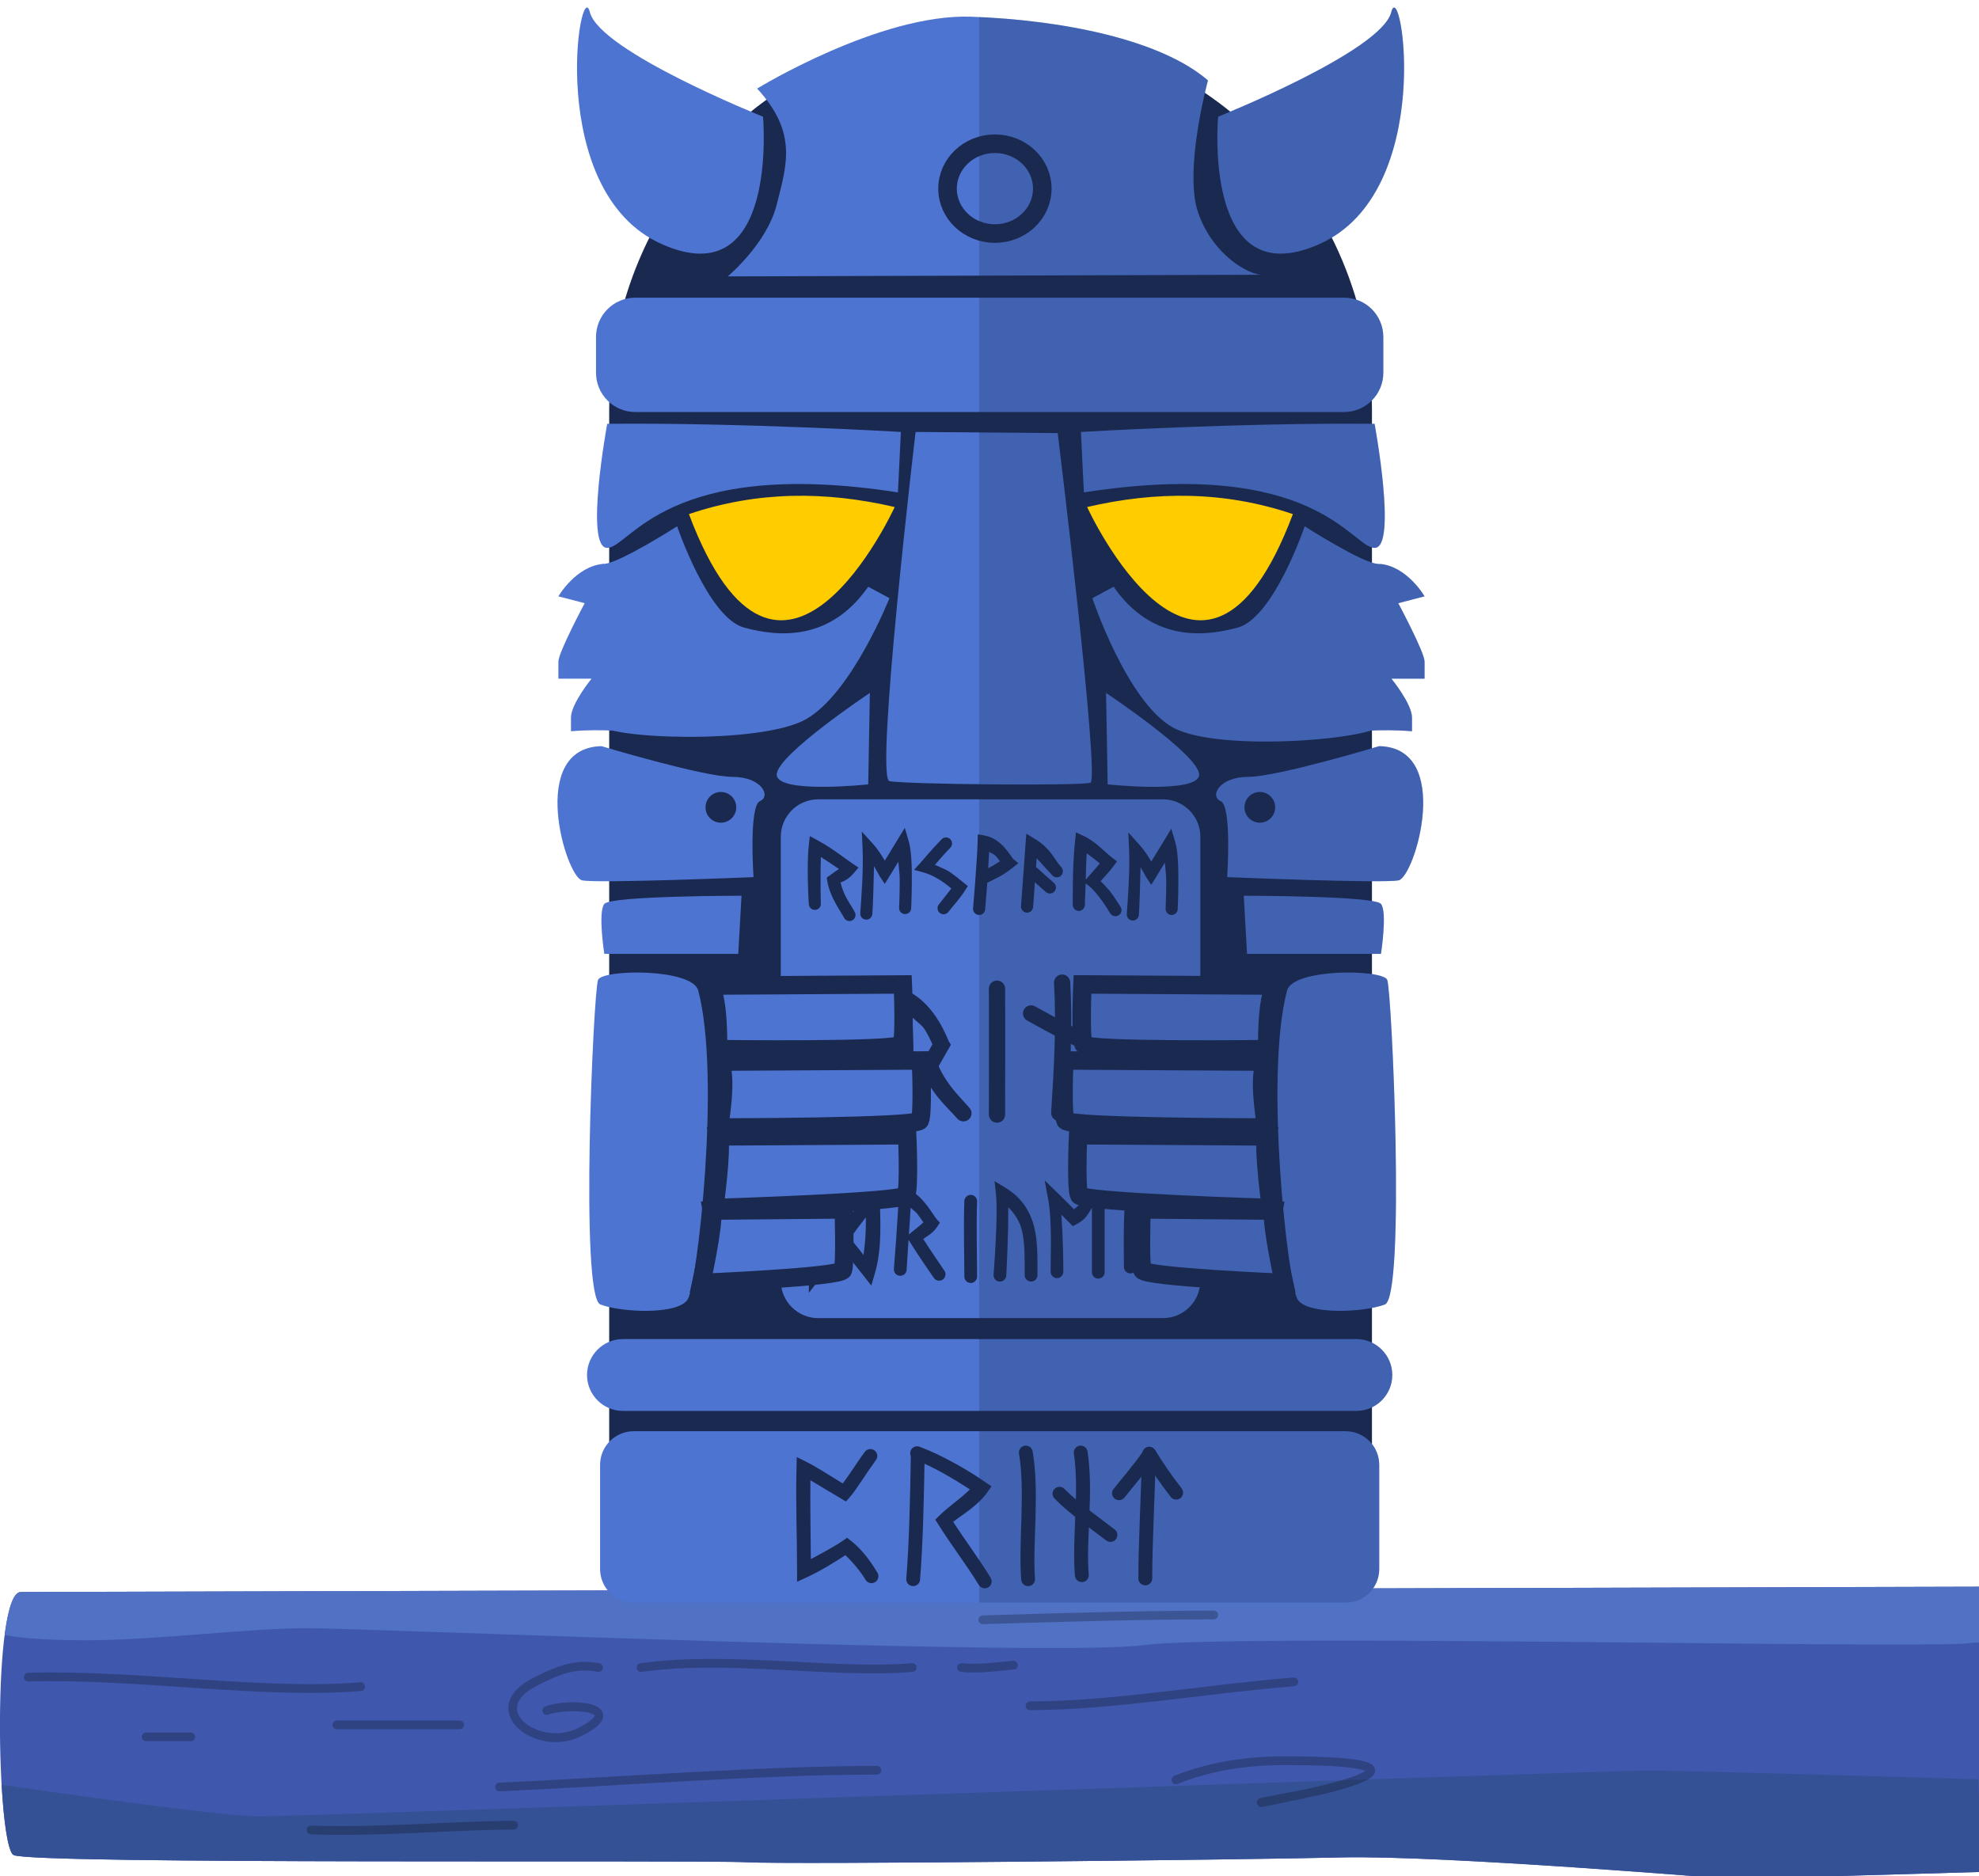 <?xml version="1.0" encoding="UTF-8" standalone="no"?>
<!-- Created with Inkscape (http://www.inkscape.org/) -->

<svg
   xmlns:dc="http://purl.org/dc/elements/1.1/"
   xmlns:cc="http://creativecommons.org/ns#"
   xmlns:rdf="http://www.w3.org/1999/02/22-rdf-syntax-ns#"
   xmlns:svg="http://www.w3.org/2000/svg"
   xmlns="http://www.w3.org/2000/svg"
   xmlns:sodipodi="http://sodipodi.sourceforge.net/DTD/sodipodi-0.dtd"
   xmlns:inkscape="http://www.inkscape.org/namespaces/inkscape"
   width="96.838mm"
   height="91.81mm"
   viewBox="0 0 96.838 91.81"
   version="1.1"
   id="svg1715"
   inkscape:version="0.92.5 (2060ec1f9f, 2020-04-08)"
   sodipodi:docname="layer1_mobile_statue3_reswarePrintDriver_active.svg">
  <defs
     id="defs1709">
    <clipPath
       id="clip0_941_21346">
      <rect
         style="fill:#ffffff"
         y="0"
         x="0"
         width="366"
         height="54"
         transform="translate(-3,295)"
         id="rect576" />
    </clipPath>
    <clipPath
       id="clip1_941_21346">
      <rect
         style="fill:#ffffff"
         y="0"
         x="0"
         width="161"
         height="294.569"
         transform="translate(99.5,373)"
         id="rect579" />
    </clipPath>
    <clipPath
       id="clip1_941_21346-8">
      <rect
         style="fill:#ffffff"
         y="0"
         x="0"
         width="161"
         height="294.569"
         transform="translate(99.5,373)"
         id="rect579-5" />
    </clipPath>
    <clipPath
       id="clip3_941_21346">
      <rect
         style="fill:#ffffff"
         y="0"
         x="0"
         width="161"
         height="294.569"
         transform="translate(99.5,745.569)"
         id="rect585" />
    </clipPath>
  </defs>
  <sodipodi:namedview
     id="base"
     pagecolor="#ffffff"
     bordercolor="#666666"
     borderopacity="1.0"
     inkscape:pageopacity="0.0"
     inkscape:pageshadow="2"
     inkscape:zoom="1.4"
     inkscape:cx="97.950723"
     inkscape:cy="190.61142"
     inkscape:document-units="mm"
     inkscape:current-layer="g420"
     showgrid="false"
     fit-margin-top="0"
     fit-margin-left="0"
     fit-margin-right="0"
     fit-margin-bottom="0"
     inkscape:snap-global="false"
     inkscape:window-width="1920"
     inkscape:window-height="1055"
     inkscape:window-x="0"
     inkscape:window-y="23"
     inkscape:window-maximized="1" />
  <g
     inkscape:label="Layer 1"
     inkscape:groupmode="layer"
     id="layer1"
     transform="translate(37.835,26.34)">
    <g
       transform="matrix(0.265,0,0,0.265,-37.042,-26.869)"
       clip-path="url(#clip0_941_21346)"
       id="g140">
      <g
         id="g2527">
        <path
           sodipodi:nodetypes="cscccccc"
           id="path110"
           d="m 363.073,295 c 0,0 -356.882,0.978 -362.227,0.978 -5.344,0 -4.458,46.781 -1.343,48.565 3.115,1.784 126.814,0.889 135.261,1.337 8.446,0.447 91.19,-0.441 109.881,-0.889 18.692,-0.448 72.082,4.009 72.082,4.009 L 363,347.664 Z"
           inkscape:connector-curvature="0"
           style="fill:#3f58ad" />
        <path
           id="path112"
           d="m 301.15,328.947 c -8.459,0 -248.257,8.466 -256.261,8.466 -7.202,0 -40.652,-4.833 -47.579,-5.844 0.403,6.983 1.175,12.391 2.192,12.974 3.115,1.784 126.814,0.889 135.26,1.337 8.447,0.448 91.19,-0.441 109.882,-0.889 18.692,-0.448 72.081,4.009 72.081,4.009 L 363,347.663 362.293,330.566 c -8.956,-0.272 -53.467,-1.619 -61.143,-1.619 z"
           inkscape:connector-curvature="0"
           style="fill:#355195" />
        <path
           sodipodi:nodetypes="cscsssccc"
           id="path114"
           d="m 363.074,295 c 0,0 -356.885,0.978 -362.229,0.978 -1.392,0 -2.353,3.209 -2.97,7.935 2.026,0.396 6.42,0.979 14.976,0.979 12.904,0 29.797,-2.233 40.928,-2.233 11.132,0 137.489,5.346 154.395,3.121 16.906,-2.225 149.924,0.889 153.04,-0.448 0.011,-0.004 2.022,-0.013 2.034,-0.018 z"
           inkscape:connector-curvature="0"
           style="fill:#5071c4" />
        <g
           id="g138"
           style="opacity:0.6">
          <path
             id="path116"
             d="m 2.195,310.889 c -0.104,0.003 -0.207,0.026 -0.302,0.07 -0.095,0.043 -0.181,0.105 -0.253,0.182 -0.072,0.076 -0.128,0.167 -0.165,0.266 -0.037,0.098 -0.055,0.204 -0.052,0.309 0.003,0.106 0.026,0.21 0.069,0.306 0.043,0.097 0.104,0.184 0.179,0.257 0.076,0.072 0.165,0.129 0.263,0.167 0.097,0.037 0.201,0.055 0.306,0.052 19.689,-0.579 43.483,3.275 61.409,1.761 0.107,-0.004 0.211,-0.031 0.308,-0.078 0.096,-0.047 0.182,-0.113 0.253,-0.194 0.071,-0.081 0.124,-0.176 0.158,-0.279 0.034,-0.103 0.046,-0.211 0.037,-0.319 -0.009,-0.108 -0.039,-0.213 -0.089,-0.309 -0.05,-0.096 -0.118,-0.18 -0.201,-0.249 -0.083,-0.068 -0.179,-0.119 -0.281,-0.149 -0.103,-0.03 -0.21,-0.038 -0.316,-0.025 -17.585,1.485 -41.394,-2.355 -61.323,-1.768 z"
             inkscape:connector-curvature="0"
             style="opacity:0.414;fill:#000000" />
          <path
             id="path118"
             d="m 59.232,319.712 c -0.108,-0.006 -0.215,0.01 -0.316,0.048 -0.101,0.038 -0.194,0.096 -0.272,0.171 -0.078,0.076 -0.14,0.166 -0.183,0.267 -0.043,0.1 -0.064,0.208 -0.064,0.317 0,0.109 0.022,0.217 0.064,0.318 0.043,0.1 0.105,0.191 0.183,0.266 0.078,0.075 0.171,0.133 0.272,0.171 0.101,0.038 0.209,0.054 0.316,0.049 h 22.631 c 0.108,0.005 0.215,-0.011 0.316,-0.049 0.101,-0.038 0.194,-0.096 0.272,-0.171 0.078,-0.075 0.14,-0.166 0.183,-0.266 0.043,-0.101 0.065,-0.209 0.065,-0.318 0,-0.109 -0.022,-0.217 -0.065,-0.317 -0.043,-0.101 -0.105,-0.191 -0.183,-0.267 -0.078,-0.075 -0.171,-0.133 -0.272,-0.171 -0.101,-0.038 -0.209,-0.054 -0.316,-0.048 z"
             inkscape:connector-curvature="0"
             style="opacity:0.414;fill:#000000" />
          <path
             id="path120"
             d="m 104.322,308.89 c -3.202,0.169 -5.968,1.485 -8.889,2.965 -2.644,1.34 -4.096,2.96 -4.466,4.702 -0.37,1.742 0.425,3.414 1.749,4.628 2.647,2.428 7.512,3.493 11.697,1.372 1.183,-0.599 2.059,-1.144 2.697,-1.667 0.637,-0.523 1.068,-1.021 1.233,-1.648 0.165,-0.627 -0.108,-1.327 -0.536,-1.716 -0.428,-0.389 -0.958,-0.606 -1.563,-0.776 -2.421,-0.678 -6.202,-0.504 -8.551,0.362 -0.098,0.036 -0.188,0.091 -0.265,0.163 -0.077,0.071 -0.139,0.157 -0.183,0.253 -0.044,0.096 -0.069,0.199 -0.074,0.305 -0.005,0.106 0.011,0.211 0.047,0.31 0.036,0.1 0.09,0.191 0.161,0.269 0.07,0.078 0.155,0.141 0.25,0.186 0.095,0.044 0.197,0.07 0.301,0.074 0.104,0.005 0.208,-0.011 0.306,-0.047 1.837,-0.677 5.703,-0.849 7.583,-0.323 0.47,0.132 0.807,0.31 0.929,0.422 0.123,0.111 0.084,0.017 0.062,0.101 -0.023,0.084 -0.2,0.405 -0.7,0.815 -0.5,0.41 -1.29,0.912 -2.408,1.478 -3.534,1.791 -7.844,0.779 -9.921,-1.126 -1.038,-0.952 -1.491,-2.012 -1.261,-3.097 0.23,-1.084 1.229,-2.387 3.623,-3.601 3.869,-1.96 6.988,-3.419 11.243,-2.576 0.102,0.02 0.207,0.02 0.31,-0.001 0.102,-0.021 0.199,-0.062 0.285,-0.121 0.087,-0.059 0.161,-0.135 0.219,-0.223 0.057,-0.088 0.097,-0.187 0.117,-0.291 0.02,-0.103 0.02,-0.21 -0.001,-0.313 -0.021,-0.104 -0.061,-0.202 -0.119,-0.29 -0.059,-0.088 -0.133,-0.163 -0.22,-0.221 -0.087,-0.059 -0.185,-0.099 -0.287,-0.12 -1.186,-0.235 -2.301,-0.305 -3.369,-0.248 z"
             inkscape:connector-curvature="0"
             style="opacity:0.414;fill:#000000" />
          <path
             id="path122"
             d="m 23.979,321.915 c -0.21,0 -0.412,0.085 -0.561,0.235 -0.149,0.151 -0.233,0.356 -0.233,0.57 0,0.213 0.084,0.418 0.233,0.569 0.149,0.15 0.351,0.235 0.561,0.235 2.437,0.003 7.235,0 8.269,0 0.211,0 0.412,-0.085 0.561,-0.235 0.149,-0.151 0.233,-0.356 0.233,-0.569 0,-0.214 -0.084,-0.419 -0.233,-0.57 -0.149,-0.15 -0.351,-0.235 -0.561,-0.235 -1.037,0 -5.835,0.002 -8.269,0 z"
             inkscape:connector-curvature="0"
             style="opacity:0.414;fill:#000000" />
          <path
             id="path124"
             d="m 91.871,338.237 c -10.701,0 -25.212,1.336 -37.399,0.882 -0.104,-0.004 -0.208,0.013 -0.306,0.05 -0.098,0.037 -0.188,0.093 -0.264,0.165 -0.076,0.072 -0.138,0.159 -0.181,0.255 -0.043,0.096 -0.068,0.2 -0.071,0.306 -0.004,0.106 0.013,0.211 0.05,0.31 0.036,0.099 0.092,0.19 0.163,0.268 0.071,0.077 0.157,0.139 0.252,0.183 0.095,0.044 0.198,0.069 0.302,0.072 12.347,0.46 26.887,-0.882 37.456,-0.882 0.211,0 0.412,-0.084 0.561,-0.235 0.149,-0.151 0.233,-0.356 0.233,-0.569 0,-0.214 -0.084,-0.418 -0.233,-0.569 -0.149,-0.151 -0.351,-0.236 -0.561,-0.236 z"
             inkscape:connector-curvature="0"
             style="opacity:0.414;fill:#000000" />
          <path
             id="path126"
             d="m 158.894,328.092 c -21.465,0 -46.9,2.058 -69.669,3.088 -0.106,0.002 -0.211,0.025 -0.308,0.069 -0.097,0.043 -0.184,0.106 -0.257,0.184 -0.073,0.079 -0.129,0.171 -0.166,0.272 -0.037,0.1 -0.053,0.208 -0.049,0.315 0.005,0.108 0.031,0.213 0.076,0.31 0.046,0.097 0.11,0.184 0.189,0.256 0.079,0.071 0.172,0.126 0.272,0.16 0.1,0.035 0.207,0.049 0.312,0.041 22.81,-1.032 48.234,-3.087 69.599,-3.087 0.107,0.005 0.215,-0.011 0.316,-0.049 0.101,-0.038 0.194,-0.096 0.272,-0.171 0.078,-0.076 0.14,-0.166 0.183,-0.266 0.042,-0.101 0.064,-0.209 0.064,-0.318 0,-0.109 -0.022,-0.217 -0.064,-0.318 -0.043,-0.1 -0.105,-0.19 -0.183,-0.266 -0.078,-0.075 -0.171,-0.133 -0.272,-0.171 -0.101,-0.038 -0.209,-0.054 -0.316,-0.049 z"
             inkscape:connector-curvature="0"
             style="opacity:0.414;fill:#000000" />
          <path
             id="path128"
             d="m 127.99,308.33 c -4.349,0.015 -8.635,0.227 -12.726,0.802 -0.106,0.011 -0.209,0.044 -0.301,0.097 -0.093,0.052 -0.175,0.123 -0.24,0.208 -0.066,0.085 -0.114,0.182 -0.141,0.286 -0.028,0.104 -0.034,0.213 -0.02,0.319 0.015,0.107 0.05,0.21 0.105,0.302 0.054,0.093 0.127,0.173 0.212,0.237 0.086,0.064 0.184,0.109 0.287,0.134 0.104,0.025 0.211,0.028 0.316,0.01 15.974,-2.246 35.368,1.241 50.007,0.005 0.107,-0.005 0.211,-0.032 0.308,-0.078 0.096,-0.047 0.182,-0.113 0.253,-0.194 0.07,-0.082 0.124,-0.177 0.158,-0.28 0.033,-0.102 0.046,-0.211 0.037,-0.319 -0.009,-0.108 -0.039,-0.213 -0.089,-0.309 -0.05,-0.095 -0.118,-0.18 -0.201,-0.248 -0.083,-0.069 -0.179,-0.119 -0.281,-0.149 -0.103,-0.03 -0.211,-0.039 -0.317,-0.026 -10.704,0.904 -24.322,-0.839 -37.367,-0.797 z"
             inkscape:connector-curvature="0"
             style="opacity:0.414;fill:#000000" />
          <path
             id="path130"
             d="m 184.125,308.683 c -0.018,0 -0.036,0.001 -0.054,0.002 -2.411,0.204 -6.526,0.773 -9.421,0.444 -0.106,-0.016 -0.214,-0.011 -0.317,0.016 -0.104,0.027 -0.201,0.075 -0.286,0.141 -0.085,0.066 -0.156,0.148 -0.209,0.243 -0.052,0.094 -0.086,0.198 -0.098,0.306 -0.012,0.108 -0.002,0.217 0.029,0.321 0.03,0.103 0.081,0.2 0.15,0.283 0.068,0.084 0.153,0.152 0.248,0.202 0.095,0.049 0.199,0.079 0.306,0.086 3.249,0.369 7.425,-0.242 9.73,-0.437 0.207,-0.014 0.401,-0.111 0.539,-0.268 0.138,-0.157 0.21,-0.364 0.2,-0.574 -0.01,-0.211 -0.101,-0.409 -0.254,-0.552 -0.153,-0.143 -0.355,-0.22 -0.563,-0.213 z"
             inkscape:connector-curvature="0"
             style="opacity:0.414;fill:#000000" />
          <path
             id="path132"
             d="m 221.129,299.42 c -14.103,0 -28.541,0.477 -42.674,0.882 -0.104,0.003 -0.207,0.027 -0.302,0.07 -0.095,0.043 -0.181,0.105 -0.253,0.182 -0.071,0.077 -0.127,0.167 -0.164,0.266 -0.038,0.099 -0.055,0.204 -0.052,0.31 0.003,0.105 0.026,0.209 0.069,0.306 0.043,0.096 0.104,0.183 0.18,0.256 0.075,0.072 0.165,0.129 0.262,0.167 0.098,0.037 0.201,0.055 0.306,0.052 14.137,-0.404 28.56,-0.882 42.628,-0.882 0.211,0 0.413,-0.084 0.562,-0.235 0.149,-0.151 0.232,-0.356 0.232,-0.569 0,-0.214 -0.083,-0.418 -0.232,-0.569 -0.149,-0.151 -0.351,-0.236 -0.562,-0.236 z"
             inkscape:connector-curvature="0"
             style="opacity:0.414;fill:#000000" />
          <path
             id="path134"
             d="m 235.921,311.77 c -0.019,0 -0.038,0.001 -0.057,0.003 -16.09,1.28 -33.666,4.409 -48.68,4.409 -0.211,0 -0.413,0.085 -0.562,0.236 -0.149,0.15 -0.232,0.355 -0.232,0.569 0,0.213 0.083,0.418 0.232,0.569 0.149,0.15 0.351,0.235 0.562,0.235 15.23,0 32.827,-3.142 48.805,-4.414 0.206,-0.015 0.398,-0.111 0.535,-0.267 0.138,-0.156 0.21,-0.361 0.201,-0.57 -0.009,-0.209 -0.098,-0.406 -0.248,-0.55 -0.15,-0.144 -0.35,-0.223 -0.556,-0.22 z"
             inkscape:connector-curvature="0"
             style="opacity:0.414;fill:#000000" />
          <path
             id="path136"
             d="m 234.185,326.326 c -7.078,0 -13.969,1.05 -20.309,3.585 -0.1,0.037 -0.192,0.093 -0.27,0.166 -0.078,0.073 -0.141,0.161 -0.185,0.259 -0.044,0.099 -0.068,0.205 -0.071,0.313 -0.003,0.107 0.016,0.215 0.055,0.315 0.039,0.1 0.097,0.192 0.172,0.269 0.074,0.077 0.163,0.138 0.262,0.179 0.098,0.041 0.203,0.062 0.31,0.062 0.106,-10e-4 0.211,-0.023 0.309,-0.066 6.114,-2.445 12.804,-3.472 19.727,-3.472 5.848,0 9.797,0.188 12.245,0.495 1.224,0.153 2.077,0.344 2.558,0.52 0.07,0.026 0.069,0.036 0.123,0.06 -0.022,0.016 -0.019,0.021 -0.044,0.037 -0.341,0.227 -0.927,0.514 -1.665,0.801 -1.475,0.575 -3.557,1.182 -5.763,1.743 -2.621,0.667 -4.416,0.965 -6.649,1.412 -1.807,0.344 -3.979,0.752 -4.662,0.9 -0.264,0.057 -0.453,0.101 -0.588,0.136 -0.068,0.017 -0.114,0.028 -0.189,0.055 -0.037,0.013 -0.057,0 -0.213,0.11 -0.078,0.056 -0.343,0.683 -0.343,0.684 0,10e-4 0.443,0.712 0.558,0.749 0.231,0.073 0.234,0.039 0.275,0.039 0.041,-0.001 0.071,-0.005 0.1,-0.007 0.059,-0.005 0.12,-0.011 0.193,-0.021 0.146,-0.02 0.338,-0.05 0.577,-0.09 0.762,-0.126 3.008,-0.659 4.507,-0.958 1.001,-0.191 1.188,-0.24 2.606,-0.502 0.103,-0.018 0.201,-0.056 0.289,-0.113 1.516,-0.331 2.373,-0.438 3.925,-0.833 2.239,-0.57 4.357,-1.183 5.947,-1.803 0.796,-0.31 1.456,-0.615 1.97,-0.958 0.257,-0.171 0.48,-0.35 0.668,-0.587 0.188,-0.237 0.355,-0.577 0.32,-0.971 -0.034,-0.395 -0.269,-0.72 -0.52,-0.926 -0.251,-0.206 -0.538,-0.344 -0.881,-0.47 -0.687,-0.252 -1.617,-0.444 -2.904,-0.605 -2.574,-0.323 -6.558,-0.507 -12.44,-0.507 z"
             inkscape:connector-curvature="0"
             style="opacity:0.414;fill:#000000" />
        </g>
      </g>
    </g>
    <g
       clip-path="url(#clip3_941_21346)"
       id="g420"
       transform="matrix(0.265,0,0,0.265,-37.041,-223.548)">
      <path
         d="m 179.914,749.232 c -39.013,0 -70.421,31.408 -70.421,70.421 v 48.25 100.987 63.66 c 0,4.02 3.236,7.25 7.255,7.25 H 243.08 c 4.019,0 7.255,-3.23 7.255,-7.25 V 867.903 c 0,-0.01 0,-0.023 0,-0.033 v -48.217 c 0,-39.013 -31.408,-70.421 -70.421,-70.421 z"
         id="path284"
         inkscape:connector-curvature="0"
         style="fill:#1a294f" />
      <path
         d="m 245.182,799.15 h -130.87 c -4.006,0 -7.254,3.248 -7.254,7.254 v 6.607 c 0,4.006 3.248,7.254 7.254,7.254 h 130.87 c 4.006,0 7.254,-3.248 7.254,-7.254 v -6.607 c 0,-4.006 -3.248,-7.254 -7.254,-7.254 z"
         id="path286"
         inkscape:connector-curvature="0"
         style="fill:#4e74d1" />
      <path
         d="m 109.129,822.44 c 0,0 -4.233,22.914 -0.009,22.914 4.223,0 10.851,-16.88 53.69,-10.249 l 0.544,-11.16 c 0,0 -29.117,-1.735 -54.225,-1.505 z"
         id="path288"
         inkscape:connector-curvature="0"
         style="fill:#4e74d1" />
      <path
         d="m 166.068,823.945 c 0,0 -7.537,63.87 -4.825,64.476 2.713,0.606 35.302,0.905 37.105,0.303 1.803,-0.601 -6.035,-64.568 -6.035,-64.568 z"
         id="path290"
         inkscape:connector-curvature="0"
         style="fill:#4e74d1" />
      <path
         d="m 157.32,852.529 3.924,2.112 c 0,0 -6.942,17.515 -15.381,22.336 -8.439,4.821 -38.01,3.6 -38.01,0.887 0,-2.714 -2.103,-29.555 0.61,-29.555 2.713,0 13.573,-6.939 13.573,-6.939 0,0 5.726,16.89 12.362,18.699 6.637,1.809 15.986,2.411 22.922,-7.54 z"
         id="path292"
         inkscape:connector-curvature="0"
         style="fill:#4e74d1" />
      <path
         d="m 250.824,822.44 c 0,0 4.233,22.914 0.01,22.914 -4.224,0 -10.852,-16.88 -53.691,-10.249 l -0.544,-11.16 c 0,0 29.117,-1.735 54.225,-1.505 z"
         id="path294"
         inkscape:connector-curvature="0"
         style="fill:#4e74d1" />
      <path
         d="m 202.633,852.529 -3.923,2.112 c 0,0 6.344,19.008 14.783,23.829 8.439,4.821 38.607,2.107 38.607,-0.606 0,-2.714 2.103,-29.555 -0.61,-29.555 -2.712,0 -13.572,-6.939 -13.572,-6.939 0,0 -5.726,16.89 -12.363,18.699 -6.636,1.809 -15.985,2.411 -22.922,-7.54 z"
         id="path296"
         inkscape:connector-curvature="0"
         style="fill:#4e74d1" />
      <path
         d="m 157.624,872.135 c 0,0 -17.196,11.462 -17.196,15.081 0,3.618 16.895,1.809 16.895,1.809 z"
         id="path298"
         inkscape:connector-curvature="0"
         style="fill:#4e74d1" />
      <path
         d="m 201.235,872.135 c 0,0 17.196,11.462 17.196,15.081 0,3.618 -16.895,1.809 -16.895,1.809 z"
         id="path300"
         inkscape:connector-curvature="0"
         style="fill:#4e74d1" />
      <path
         d="M 247.459,991.457 H 112.034 c -3.664,0 -6.634,2.97 -6.634,6.633 0,3.66 2.97,6.63 6.634,6.63 h 135.425 c 3.664,0 6.634,-2.97 6.634,-6.63 0,-3.663 -2.97,-6.633 -6.634,-6.633 z"
         id="path302"
         inkscape:connector-curvature="0"
         style="fill:#4e74d1" />
      <path
         d="m 221.929,765.729 c 0,0 30.151,-12.049 31.971,-19.296 1.82,-7.247 8.43,33.174 -13.273,42.827 -21.702,9.652 -18.698,-23.531 -18.698,-23.531 z"
         id="path304"
         inkscape:connector-curvature="0"
         style="fill:#4e74d1" />
      <path
         d="m 137.897,765.729 c 0,0 -30.15,-12.049 -31.97,-19.296 -1.821,-7.247 -8.431,33.174 13.272,42.827 21.702,9.652 18.698,-23.531 18.698,-23.531 z"
         id="path306"
         inkscape:connector-curvature="0"
         style="fill:#4e74d1" />
      <path
         d="m 136.808,760.537 c 0,0 22.631,-13.873 39.517,-13.271 16.887,0.601 34.984,4.22 43.732,11.76 0,0 -4.524,16.587 -1.811,24.43 2.713,7.844 9.349,11.462 11.761,11.462 2.413,0 -98.624,0.303 -98.624,0.303 0,0 7.237,-6.034 9.048,-13.271 1.812,-7.237 3.915,-13.266 -3.623,-21.413 z"
         id="path308"
         inkscape:connector-curvature="0"
         style="fill:#4e74d1" />
      <path
         d="M 245.466,1008.47 H 114.027 c -3.434,0 -6.218,2.78 -6.218,6.22 v 19.23 c 0,3.43 2.784,6.22 6.218,6.22 h 131.439 c 3.435,0 6.219,-2.79 6.219,-6.22 v -19.23 c 0,-3.44 -2.784,-6.22 -6.219,-6.22 z"
         id="path310"
         inkscape:connector-curvature="0"
         style="fill:#4e74d1" />
      <path
         d="m 180.716,787.31 c 4.831,0 8.747,-3.714 8.747,-8.295 0,-4.581 -3.916,-8.294 -8.747,-8.294 -4.831,0 -8.747,3.713 -8.747,8.294 0,4.581 3.916,8.295 8.747,8.295 z"
         id="path312"
         inkscape:connector-curvature="0"
         style="fill:#4e74d1;stroke:#1a294f;stroke-width:3.428;stroke-linecap:round" />
      <path
         d="m 211.732,891.785 h -63.638 c -3.82,0 -6.917,3.097 -6.917,6.917 v 81.969 c 0,3.821 3.097,6.918 6.917,6.918 h 63.638 c 3.821,0 6.918,-3.097 6.918,-6.918 v -81.969 c 0,-3.82 -3.097,-6.917 -6.918,-6.917 z"
         id="path314"
         inkscape:connector-curvature="0"
         style="fill:#4e74d1" />
      <path
         d="m 157.574,926.395 c -0.243,0.023 -0.476,0.106 -0.68,0.24 -0.204,0.133 -0.372,0.315 -0.49,0.529 -0.779,1.354 -1.768,2.7 -2.731,4.093 -0.675,-0.212 -1.383,-0.428 -2.03,-0.769 -0.455,-0.24 -0.858,-0.476 -1.161,-0.66 -0.152,-0.092 -0.273,-0.162 -0.376,-0.225 -0.103,-0.063 -0.034,-0.061 -0.367,-0.209 l -1.462,-0.651 -0.551,1.503 c -1.078,2.93 -1.479,6.924 -1.671,10.517 -0.192,3.592 -0.133,6.783 -0.133,7.718 v 1.746 l 1.72,-0.259 c 1.744,-0.262 3.346,-1.211 4.661,-2.063 0.419,-0.272 0.715,-0.491 1.044,-0.727 0.469,0.761 0.836,1.797 1.37,2.188 0.967,0.709 1.643,0.993 1.863,1.245 0.127,0.158 0.284,0.289 0.462,0.385 0.178,0.096 0.374,0.154 0.576,0.172 0.201,0.018 0.405,-0.005 0.597,-0.067 0.193,-0.063 0.37,-0.164 0.523,-0.297 0.152,-0.133 0.276,-0.296 0.364,-0.478 0.088,-0.183 0.138,-0.381 0.147,-0.583 0.009,-0.203 -0.023,-0.405 -0.094,-0.594 -0.071,-0.19 -0.18,-0.363 -0.319,-0.509 -0.873,-0.997 -1.792,-1.28 -2.348,-1.688 -0.556,-0.407 -0.986,-0.814 -1.328,-2.247 l -0.451,-1.904 -1.721,0.935 c -0.002,0.002 -0.178,0.109 -0.2,0.126 -0.022,0.017 -0.039,0.034 -0.059,0.05 -0.038,0.03 -0.079,0.057 -0.133,0.1 -0.11,0.085 -0.264,0.203 -0.451,0.342 -0.375,0.28 -0.888,0.651 -1.471,1.028 -0.572,0.37 -1.1,0.501 -1.712,0.793 -0.003,-1.473 -0.038,-2.842 0.092,-5.254 0.15,-2.799 0.64,-5.496 1.203,-7.777 1.054,0.556 2.367,1.173 3.792,1.387 l 0.944,0.142 0.526,-0.785 c 1.107,-1.66 2.39,-3.33 3.484,-5.229 0.142,-0.238 0.216,-0.511 0.213,-0.788 -0.003,-0.278 -0.083,-0.549 -0.231,-0.784 -0.148,-0.234 -0.358,-0.423 -0.607,-0.545 -0.25,-0.123 -0.528,-0.173 -0.804,-0.147 z"
         id="path316"
         inkscape:connector-curvature="0"
         style="fill:#1a294f" />
      <path
         d="m 162.085,925.952 0.426,2.824 c 0.908,6.09 0.195,17.682 -0.017,20.231 -0.017,0.197 0.006,0.394 0.066,0.582 0.06,0.188 0.156,0.362 0.283,0.512 0.127,0.151 0.283,0.275 0.458,0.365 0.175,0.09 0.366,0.145 0.563,0.162 0.196,0.016 0.394,-0.006 0.582,-0.066 0.187,-0.06 0.361,-0.156 0.512,-0.284 0.15,-0.127 0.274,-0.282 0.364,-0.458 0.091,-0.175 0.146,-0.366 0.162,-0.562 0.186,-2.23 0.365,-10.613 -0.008,-17.216 0.782,0.803 1.782,1.427 2.314,2.297 0.512,0.839 0.911,1.633 1.186,2.239 0.084,0.185 0.137,0.311 0.2,0.459 -0.633,1.115 -1.271,2.227 -1.913,3.35 l -0.359,0.626 0.268,0.668 c 1.762,4.433 4.666,6.887 6.557,9.014 0.127,0.159 0.285,0.291 0.464,0.387 0.18,0.096 0.377,0.155 0.58,0.173 0.203,0.017 0.407,-0.007 0.6,-0.071 0.194,-0.064 0.372,-0.167 0.524,-0.302 0.153,-0.135 0.276,-0.3 0.362,-0.485 0.087,-0.184 0.135,-0.384 0.141,-0.588 0.007,-0.203 -0.028,-0.406 -0.103,-0.596 -0.074,-0.189 -0.186,-0.362 -0.33,-0.507 -1.984,-2.232 -4.149,-4.313 -5.646,-7.634 0.61,-1.065 1.229,-2.131 1.837,-3.208 l 0.426,-0.76 -0.451,-0.744 c 0.178,0.296 0.017,0.013 -0.067,-0.192 -0.085,-0.204 -0.212,-0.494 -0.367,-0.835 -0.309,-0.682 -0.747,-1.587 -1.345,-2.564 -1.195,-1.955 -3.006,-4.244 -5.705,-5.563 z"
         id="path318"
         inkscape:connector-curvature="0"
         style="fill:#1a294f" />
      <path
         d="m 181.071,925.251 c -0.197,0.004 -0.391,0.046 -0.572,0.125 -0.18,0.079 -0.343,0.193 -0.48,0.334 -0.136,0.142 -0.243,0.31 -0.315,0.493 -0.072,0.184 -0.107,0.379 -0.103,0.576 0.043,6.653 0,18.183 0,23.222 0,0.398 0.158,0.779 0.439,1.061 0.281,0.281 0.663,0.439 1.06,0.439 0.398,0 0.779,-0.158 1.06,-0.439 0.282,-0.282 0.44,-0.663 0.44,-1.061 0,-5.022 0.042,-16.559 0,-23.247 0,-0.199 -0.039,-0.397 -0.116,-0.582 -0.077,-0.184 -0.19,-0.351 -0.332,-0.491 -0.143,-0.14 -0.312,-0.25 -0.497,-0.324 -0.186,-0.074 -0.384,-0.11 -0.584,-0.106 z"
         id="path320"
         inkscape:connector-curvature="0"
         style="fill:#1a294f" />
      <path
         d="m 193.167,924.131 c -0.209,-0.005 -0.417,0.033 -0.611,0.112 -0.193,0.08 -0.368,0.199 -0.513,0.35 -0.145,0.151 -0.256,0.331 -0.327,0.527 -0.071,0.197 -0.101,0.407 -0.086,0.615 0.453,7.859 -0.017,15.841 -0.526,23.807 -0.02,0.2 10e-4,0.402 0.061,0.594 0.06,0.192 0.158,0.37 0.288,0.524 0.13,0.153 0.29,0.278 0.47,0.369 0.18,0.09 0.376,0.143 0.577,0.156 0.201,0.013 0.402,-0.015 0.592,-0.081 0.19,-0.067 0.364,-0.171 0.513,-0.306 0.149,-0.136 0.269,-0.3 0.353,-0.482 0.084,-0.183 0.13,-0.381 0.136,-0.582 0.511,-7.975 0.993,-16.073 0.527,-24.166 -0.016,-0.379 -0.175,-0.738 -0.444,-1.004 -0.27,-0.267 -0.631,-0.421 -1.01,-0.433 z"
         id="path322"
         inkscape:connector-curvature="0"
         style="fill:#1a294f" />
      <path
         d="m 187.303,929.828 c -0.325,0.021 -0.634,0.147 -0.881,0.359 -0.247,0.212 -0.419,0.498 -0.489,0.816 -0.069,0.318 -0.034,0.65 0.102,0.946 0.135,0.296 0.363,0.54 0.65,0.694 4.365,2.471 8.789,4.679 10.926,5.747 0.176,0.089 0.367,0.141 0.564,0.156 0.196,0.014 0.394,-0.011 0.581,-0.073 0.187,-0.062 0.359,-0.16 0.508,-0.289 0.149,-0.129 0.271,-0.286 0.36,-0.462 0.088,-0.176 0.141,-0.368 0.155,-0.564 0.014,-0.197 -0.01,-0.394 -0.072,-0.581 -0.063,-0.187 -0.161,-0.36 -0.29,-0.509 -0.128,-0.149 -0.285,-0.271 -0.461,-0.359 -2.137,-1.068 -6.515,-3.251 -10.793,-5.672 -0.259,-0.154 -0.559,-0.227 -0.86,-0.209 z"
         id="path324"
         inkscape:connector-curvature="0"
         style="fill:#1a294f" />
      <path
         d="m 206.757,924.766 c -0.242,0.021 -0.476,0.1 -0.681,0.231 -0.206,0.131 -0.376,0.31 -0.496,0.521 -1.689,2.883 -2.774,6.709 -4.002,9.347 -0.167,0.361 -0.184,0.774 -0.047,1.148 0.137,0.373 0.417,0.677 0.778,0.845 0.361,0.167 0.774,0.184 1.148,0.047 0.373,-0.137 0.677,-0.417 0.845,-0.778 0.385,-0.828 0.716,-1.615 1.069,-2.515 -0.005,5.24 0,10.482 0,15.704 0,0.197 0.038,0.392 0.114,0.574 0.075,0.182 0.186,0.347 0.325,0.487 0.139,0.139 0.304,0.249 0.486,0.325 0.182,0.075 0.377,0.114 0.574,0.114 0.197,0 0.392,-0.039 0.574,-0.114 0.182,-0.076 0.347,-0.186 0.486,-0.325 0.14,-0.14 0.25,-0.305 0.325,-0.487 0.076,-0.182 0.115,-0.377 0.115,-0.574 0,-7.434 -0.086,-14.854 0,-22.253 0,-0.132 -0.017,-0.264 -0.051,-0.392 0.067,-0.233 0.076,-0.478 0.026,-0.715 -0.049,-0.237 -0.155,-0.459 -0.308,-0.646 -0.154,-0.187 -0.35,-0.334 -0.573,-0.429 -0.223,-0.095 -0.465,-0.134 -0.707,-0.115 z"
         id="path326"
         inkscape:connector-curvature="0"
         style="fill:#1a294f" />
      <path
         d="m 206.858,924.766 c -0.273,0 -0.541,0.075 -0.775,0.216 -0.234,0.141 -0.425,0.343 -0.552,0.585 -0.127,0.241 -0.186,0.513 -0.17,0.786 0.016,0.272 0.106,0.535 0.26,0.761 1.926,2.88 3.696,6.056 5.589,9.163 0.098,0.177 0.23,0.332 0.39,0.457 0.159,0.124 0.343,0.215 0.538,0.267 0.196,0.052 0.4,0.063 0.6,0.034 0.2,-0.029 0.393,-0.099 0.565,-0.204 0.173,-0.106 0.322,-0.245 0.44,-0.41 0.117,-0.165 0.2,-0.352 0.243,-0.549 0.043,-0.198 0.046,-0.402 0.008,-0.601 -0.038,-0.199 -0.115,-0.388 -0.228,-0.556 -1.85,-3.036 -3.628,-6.25 -5.647,-9.272 -0.137,-0.209 -0.324,-0.38 -0.545,-0.499 -0.22,-0.118 -0.466,-0.179 -0.716,-0.178 z"
         id="path328"
         inkscape:connector-curvature="0"
         style="fill:#1a294f" />
      <path
         d="m 159.481,962.141 -2.039,2.203 c -2.229,2.407 -3.451,4.461 -4.93,6.569 -1.351,-1.774 -2.224,-3.246 -4.124,-5.239 l -2.026,-2.124 v 2.937 c 0.001,4.336 0,8.671 0,13.007 v 3.429 l 2.105,-2.708 c 1.567,-2.014 2.883,-3.689 4.084,-5.448 1.173,1.62 2.712,3.441 3.927,5.003 l 1.41,1.816 0.649,-2.21 c 1.459,-5.009 0.944,-10.093 0.944,-14.233 z m -2.597,6.838 c 0.04,2.319 -0.088,4.614 -0.432,6.949 -0.696,-0.957 -1.708,-2.095 -2.446,-3.108 0.851,-1.223 1.874,-2.577 2.878,-3.841 z m -8.168,0.911 c 0.875,1.041 1.591,1.982 2.334,2.97 -0.68,0.995 -1.607,2.078 -2.334,3.107 0,-2.026 0,-4.051 0,-6.077 z"
         id="path330"
         inkscape:connector-curvature="0"
         style="fill:#1a294f" />
      <path
         d="m 163.008,962.666 -0.053,1.993 c -0.104,4.008 -0.827,13.069 -0.891,13.839 -0.026,0.311 0.072,0.62 0.274,0.859 0.201,0.238 0.49,0.387 0.801,0.413 0.311,0.026 0.62,-0.073 0.858,-0.274 0.239,-0.202 0.388,-0.49 0.414,-0.801 0.027,-0.328 0.205,-3.472 0.36,-5.566 l 0.158,0.255 c 1.738,2.826 4.046,6.08 4.504,6.766 0.086,0.129 0.196,0.239 0.325,0.325 0.129,0.086 0.273,0.146 0.425,0.176 0.152,0.03 0.308,0.03 0.46,0 0.152,-0.03 0.297,-0.09 0.425,-0.176 0.129,-0.086 0.24,-0.197 0.325,-0.326 0.086,-0.129 0.146,-0.273 0.176,-0.425 0.031,-0.152 0.03,-0.308 0,-0.46 -0.03,-0.152 -0.09,-0.296 -0.176,-0.425 -0.499,-0.748 -2.358,-3.432 -3.914,-5.868 0.843,-0.588 1.805,-1.091 2.57,-2.242 l 0.511,-0.773 -0.623,-0.675 c -0.287,-0.314 -0.847,-1.273 -1.652,-2.347 -0.804,-1.075 -1.919,-2.297 -3.553,-3.259 z m 2.143,4.53 c 0.391,0.395 0.943,0.743 1.246,1.147 0.429,0.573 0.766,1.051 1.115,1.56 -0.613,0.601 -1.377,1.135 -2.347,1.967 l -0.335,0.282 c 0.143,-1.991 0.22,-3.014 0.321,-4.956 z"
         id="path332"
         inkscape:connector-curvature="0"
         style="fill:#1a294f" />
      <path
         d="m 176.145,964.829 c -0.29,0.025 -0.561,0.157 -0.759,0.37 -0.199,0.213 -0.311,0.492 -0.316,0.784 -0.164,5.111 0,9.946 0,13.944 0,0.312 0.124,0.611 0.345,0.832 0.22,0.221 0.52,0.345 0.832,0.345 0.312,0 0.611,-0.124 0.832,-0.345 0.221,-0.221 0.345,-0.52 0.345,-0.832 0,-4.061 -0.161,-8.859 0,-13.872 0.007,-0.168 -0.021,-0.335 -0.083,-0.491 -0.062,-0.156 -0.157,-0.296 -0.278,-0.412 -0.121,-0.116 -0.266,-0.205 -0.424,-0.261 -0.158,-0.056 -0.327,-0.077 -0.494,-0.062 z"
         id="path334"
         inkscape:connector-curvature="0"
         style="fill:#1a294f" />
      <path
         d="m 180.649,962.292 0.262,2.373 c 0.435,3.915 -0.443,14.867 -0.446,14.908 -0.012,0.154 0.007,0.31 0.056,0.457 0.048,0.147 0.125,0.284 0.226,0.401 0.101,0.118 0.224,0.214 0.363,0.283 0.138,0.07 0.289,0.112 0.443,0.123 0.155,0.011 0.31,-0.008 0.457,-0.057 0.147,-0.049 0.283,-0.127 0.4,-0.228 0.117,-0.102 0.213,-0.225 0.282,-0.364 0.069,-0.139 0.11,-0.29 0.12,-0.444 0.003,-0.034 0.423,-7.486 0.361,-12.64 1.242,1.249 2.128,2.621 2.531,4.3 0.573,2.393 0.511,5.245 0.511,8.254 0,0.312 0.124,0.612 0.345,0.832 0.22,0.221 0.52,0.345 0.832,0.345 0.312,0 0.611,-0.124 0.832,-0.345 0.22,-0.22 0.344,-0.52 0.344,-0.832 0,-2.968 0.1,-5.974 -0.576,-8.798 -0.677,-2.824 -2.234,-5.471 -5.304,-7.329 z"
         id="path336"
         inkscape:connector-curvature="0"
         style="fill:#1a294f" />
      <path
         d="m 200.979,961.177 -2.046,2.255 c -1.316,1.448 -2.028,2.873 -3.612,4.059 -0.913,-0.922 -1.826,-1.849 -2.773,-2.767 l -2.649,-2.576 0.676,3.631 c 0.703,3.772 0.426,10.489 0.426,13.243 0,0.312 0.124,0.612 0.344,0.832 0.221,0.221 0.52,0.345 0.833,0.345 0.312,0 0.611,-0.124 0.832,-0.345 0.22,-0.22 0.344,-0.52 0.344,-0.832 0,-1.981 -0.083,-6.597 -0.36,-10.528 0.496,0.501 0.992,0.991 1.495,1.494 l 0.616,0.617 0.773,-0.413 c 1.736,-0.935 2.027,-1.899 2.754,-2.97 v 11.8 c -0.012,0.162 0.01,0.324 0.063,0.476 0.054,0.153 0.138,0.293 0.249,0.411 0.11,0.119 0.243,0.213 0.391,0.278 0.149,0.064 0.309,0.098 0.47,0.098 0.162,0 0.322,-0.034 0.47,-0.098 0.149,-0.065 0.282,-0.159 0.392,-0.278 0.11,-0.118 0.195,-0.258 0.248,-0.411 0.054,-0.152 0.076,-0.314 0.064,-0.476 z"
         id="path338"
         inkscape:connector-curvature="0"
         style="fill:#1a294f" />
      <path
         d="m 205.234,962.161 -0.229,1.455 c -0.667,4.209 -0.466,11.489 -0.466,14.534 0,0.312 0.124,0.612 0.345,0.832 0.22,0.221 0.52,0.345 0.832,0.345 0.312,0 0.611,-0.124 0.832,-0.345 0.221,-0.22 0.345,-0.52 0.345,-0.832 0,-2.706 0.034,-8.301 0.38,-12.226 0.386,0.285 0.993,0.543 1.285,0.859 0.439,0.473 0.987,1.07 1.527,1.645 -0.211,0.353 -0.479,0.858 -0.609,1.003 -0.219,0.243 -0.59,0.559 -1.128,1.311 l -0.295,0.42 0.105,0.505 c 0.382,1.843 1.169,3.462 1.934,4.766 0.765,1.304 1.538,2.342 1.796,2.773 0.077,0.138 0.18,0.258 0.304,0.355 0.125,0.097 0.267,0.168 0.419,0.209 0.152,0.041 0.311,0.051 0.467,0.029 0.156,-0.022 0.306,-0.075 0.442,-0.155 0.135,-0.081 0.252,-0.188 0.346,-0.315 0.093,-0.127 0.159,-0.272 0.195,-0.425 0.036,-0.154 0.041,-0.313 0.015,-0.468 -0.026,-0.155 -0.084,-0.304 -0.169,-0.436 -0.413,-0.69 -1.094,-1.586 -1.783,-2.76 -0.609,-1.038 -1.128,-2.294 -1.468,-3.58 0.172,-0.193 0.353,-0.414 0.57,-0.655 0.366,-0.407 0.758,-0.983 1.37,-2.19 l 0.426,-0.833 -0.721,-0.603 c -0.736,-0.613 -1.224,-1.338 -2.019,-2.196 -0.795,-0.858 -1.897,-1.766 -3.678,-2.478 z"
         id="path340"
         inkscape:connector-curvature="0"
         style="fill:#1a294f" />
      <path
         d="m 146.537,898.572 -0.187,1.652 c -0.398,3.512 -0.082,9.908 0,10.885 0.003,0.153 0.037,0.303 0.101,0.442 0.064,0.139 0.155,0.263 0.269,0.365 0.113,0.103 0.247,0.18 0.391,0.229 0.145,0.049 0.299,0.067 0.451,0.055 0.152,-0.013 0.3,-0.057 0.435,-0.129 0.134,-0.072 0.253,-0.172 0.348,-0.291 0.095,-0.12 0.164,-0.258 0.204,-0.405 0.039,-0.148 0.048,-0.302 0.026,-0.453 -0.032,-0.39 -0.107,-5.133 0,-8.491 1.214,0.783 2.351,1.52 3.336,2.225 -0.505,0.312 -0.995,0.687 -1.684,1.179 l -0.573,0.411 0.118,0.692 c 0.276,1.589 0.943,3.01 1.59,4.177 0.647,1.167 1.299,2.136 1.496,2.531 0.066,0.132 0.157,0.249 0.268,0.345 0.112,0.096 0.241,0.169 0.38,0.216 0.14,0.046 0.287,0.064 0.433,0.054 0.147,-0.011 0.29,-0.05 0.422,-0.116 0.131,-0.066 0.248,-0.157 0.344,-0.268 0.096,-0.111 0.17,-0.24 0.216,-0.38 0.046,-0.14 0.065,-0.287 0.054,-0.433 -0.01,-0.147 -0.05,-0.29 -0.116,-0.422 -0.363,-0.727 -0.955,-1.558 -1.54,-2.612 -0.483,-0.872 -0.848,-1.878 -1.109,-2.874 0.628,-0.303 1.348,-0.454 2.506,-1.82 l 0.81,-0.954 -1.047,-0.698 c -1.563,-1.042 -3.696,-2.797 -6.484,-4.315 z"
         id="path342"
         inkscape:connector-curvature="0"
         style="fill:#1a294f" />
      <path
         d="m 171.63,898.821 c -0.292,0.012 -0.567,0.137 -0.767,0.349 -1.728,1.782 -3.633,4.037 -3.865,4.296 l -1.21,1.346 1.746,0.48 c 1.36,0.374 2.671,1.121 3.728,1.858 0.65,0.453 0.979,0.746 1.403,1.097 -0.713,0.967 -1.487,1.901 -2.307,2.955 -0.183,0.234 -0.265,0.531 -0.229,0.826 0.036,0.295 0.188,0.563 0.422,0.745 0.234,0.183 0.531,0.265 0.826,0.229 0.294,-0.036 0.562,-0.188 0.745,-0.422 0.952,-1.223 2.104,-2.437 3.049,-3.928 l 0.548,-0.86 -0.804,-0.623 c -0.275,-0.214 -1.187,-1.028 -2.369,-1.852 -0.778,-0.543 -1.881,-0.974 -2.911,-1.434 0.747,-0.861 1.611,-1.891 2.836,-3.154 0.159,-0.16 0.267,-0.364 0.308,-0.585 0.041,-0.222 0.015,-0.451 -0.076,-0.657 -0.091,-0.206 -0.242,-0.38 -0.434,-0.499 -0.191,-0.119 -0.414,-0.177 -0.639,-0.167 z"
         id="path344"
         inkscape:connector-curvature="0"
         style="fill:#1a294f" />
      <path
         d="m 177.559,898.247 -0.032,1.303 c -0.042,1.693 -0.223,4.336 -0.399,6.715 -0.037,0.142 -0.046,0.29 -0.026,0.436 0,0.002 0,0.004 0,0.006 -0.006,0.066 -0.006,0.123 -0.013,0.188 -0.192,2.543 -0.377,4.624 -0.405,5.024 -0.013,0.149 0.003,0.298 0.048,0.44 0.045,0.142 0.118,0.273 0.215,0.387 0.096,0.113 0.214,0.206 0.347,0.273 0.133,0.067 0.278,0.107 0.427,0.118 0.148,0.01 0.297,-0.009 0.438,-0.057 0.141,-0.048 0.271,-0.124 0.382,-0.223 0.112,-0.099 0.202,-0.219 0.267,-0.353 0.064,-0.134 0.101,-0.28 0.108,-0.429 0.016,-0.226 0.204,-2.409 0.393,-4.881 1.455,-0.789 2.556,-1.101 4.657,-2.762 l 1.066,-0.842 -1.029,-0.885 c 0.121,0.104 0.042,0.038 -0.032,-0.062 -0.072,-0.101 -0.174,-0.25 -0.299,-0.43 -0.25,-0.361 -0.59,-0.836 -1.016,-1.328 -0.852,-0.985 -2.086,-2.092 -3.809,-2.407 z m 2.094,3.23 c 0.445,0.301 0.96,0.462 1.316,0.873 0.264,0.305 0.472,0.595 0.673,0.879 -0.759,0.51 -1.526,0.956 -2.169,1.271 0.072,-1.079 0.134,-2.065 0.18,-3.023 z"
         id="path346"
         inkscape:connector-curvature="0"
         style="fill:#1a294f" />
      <path
         d="m 186.518,898.141 -0.138,1.821 c -0.281,3.839 -0.572,7.68 -0.841,11.527 -0.014,0.148 0.003,0.298 0.048,0.44 0.045,0.142 0.118,0.273 0.214,0.386 0.097,0.114 0.215,0.207 0.348,0.274 0.133,0.067 0.278,0.107 0.426,0.117 0.149,0.011 0.298,-0.009 0.439,-0.057 0.141,-0.048 0.271,-0.123 0.382,-0.222 0.111,-0.099 0.202,-0.219 0.266,-0.353 0.064,-0.135 0.101,-0.28 0.109,-0.429 0.209,-2.995 0.433,-5.992 0.654,-8.99 0.896,1.005 1.769,1.951 2.881,3.155 0.098,0.112 0.218,0.204 0.352,0.27 0.134,0.066 0.28,0.104 0.43,0.112 0.149,0.008 0.298,-0.014 0.439,-0.064 0.141,-0.051 0.27,-0.129 0.38,-0.23 0.11,-0.101 0.199,-0.224 0.261,-0.36 0.062,-0.136 0.096,-0.283 0.1,-0.432 0.004,-0.15 -0.022,-0.299 -0.076,-0.438 -0.055,-0.139 -0.136,-0.266 -0.241,-0.373 -1.277,-1.383 -1.859,-3.393 -4.875,-5.212 z"
         id="path348"
         inkscape:connector-curvature="0"
         style="fill:#1a294f" />
      <path
         d="m 187.446,903.927 c -0.222,0.008 -0.436,0.083 -0.616,0.213 -0.179,0.131 -0.316,0.312 -0.392,0.521 -0.076,0.208 -0.089,0.435 -0.036,0.651 0.053,0.215 0.169,0.41 0.333,0.56 1.128,1.051 2.275,2.032 3.386,3.024 0.109,0.097 0.237,0.173 0.376,0.221 0.139,0.049 0.286,0.069 0.433,0.061 0.146,-0.009 0.29,-0.046 0.422,-0.11 0.133,-0.064 0.251,-0.153 0.349,-0.263 0.098,-0.109 0.173,-0.237 0.222,-0.376 0.048,-0.139 0.069,-0.286 0.06,-0.433 -0.008,-0.146 -0.045,-0.29 -0.109,-0.423 -0.064,-0.132 -0.154,-0.25 -0.263,-0.348 -1.134,-1.013 -2.266,-1.985 -3.348,-2.993 -0.109,-0.103 -0.237,-0.183 -0.378,-0.235 -0.14,-0.053 -0.289,-0.077 -0.439,-0.07 z"
         id="path350"
         inkscape:connector-curvature="0"
         style="fill:#1a294f" />
      <path
         d="m 195.682,897.898 -0.162,1.553 c -0.415,3.95 -0.43,7.913 -0.43,11.82 0,0.297 0.118,0.581 0.328,0.791 0.209,0.21 0.494,0.328 0.791,0.328 0.297,0 0.581,-0.118 0.791,-0.328 0.21,-0.21 0.328,-0.494 0.328,-0.791 0,-1.333 0.125,-2.632 0.143,-3.959 l 0.586,0.455 c 0.826,0.644 1.794,1.838 2.538,2.899 0.372,0.531 0.693,1.025 0.941,1.415 0.248,0.391 0.333,0.572 0.561,0.861 0.091,0.115 0.205,0.211 0.333,0.283 0.129,0.072 0.27,0.118 0.416,0.135 0.146,0.017 0.295,0.005 0.436,-0.035 0.142,-0.04 0.274,-0.108 0.389,-0.199 0.116,-0.092 0.212,-0.205 0.284,-0.333 0.072,-0.129 0.117,-0.27 0.134,-0.416 0.017,-0.147 0.006,-0.295 -0.035,-0.436 -0.04,-0.142 -0.107,-0.274 -0.199,-0.39 0.092,0.117 -0.173,-0.264 -0.43,-0.667 -0.257,-0.403 -0.597,-0.93 -0.997,-1.502 -0.591,-0.844 -1.404,-1.691 -2.207,-2.494 0.789,-0.864 1.619,-1.704 2.387,-2.755 l 0.649,-0.886 -0.867,-0.661 c -1.563,-1.202 -3.091,-3.021 -5.287,-4.033 z m 1.989,3.853 c 0.773,0.59 1.572,1.16 2.419,1.883 -0.694,0.825 -1.414,1.625 -2.188,2.518 l -0.406,0.468 c 0.032,-1.629 0.059,-3.26 0.175,-4.869 z"
         id="path352"
         inkscape:connector-curvature="0"
         style="fill:#1a294f" />
      <path
         d="m 213.288,897.219 -1.316,2.157 c -0.613,1.005 -1.513,2.482 -2.381,3.902 -0.016,-0.025 -0.022,-0.042 -0.037,-0.068 -0.573,-0.957 -1.311,-2.107 -2.12,-2.999 l -2.089,-2.307 0.144,3.111 c 0.186,4.034 -0.268,9.776 -0.418,11.933 -0.013,0.148 0.003,0.297 0.048,0.439 0.045,0.142 0.118,0.274 0.214,0.387 0.097,0.113 0.215,0.206 0.348,0.273 0.133,0.068 0.278,0.107 0.426,0.118 0.149,0.01 0.298,-0.009 0.439,-0.057 0.141,-0.048 0.271,-0.124 0.382,-0.223 0.111,-0.098 0.202,-0.219 0.266,-0.353 0.065,-0.134 0.102,-0.28 0.109,-0.428 0.106,-1.522 0.234,-5.381 0.305,-8.785 0.007,0.013 0.016,0.026 0.026,0.038 0.268,0.447 0.497,0.85 0.661,1.147 0.081,0.149 0.145,0.273 0.193,0.361 0.022,0.044 0.046,0.077 0.062,0.106 0.016,0.029 -0.025,-0.019 0.069,0.125 l 0.96,1.478 0.929,-1.497 c 0.65,-1.049 1.052,-1.715 1.589,-2.599 0.09,1.249 0.258,2.166 0.256,3.51 -0.002,1.285 -0.033,2.492 -0.062,3.397 -0.016,0.453 -0.026,0.829 -0.037,1.104 -0.01,0.275 -0.02,0.358 -0.02,0.53 0,0.147 0.029,0.292 0.086,0.428 0.056,0.136 0.138,0.259 0.242,0.363 0.104,0.104 0.227,0.186 0.363,0.243 0.136,0.056 0.282,0.085 0.429,0.085 0.146,0 0.292,-0.029 0.428,-0.085 0.136,-0.057 0.259,-0.139 0.363,-0.243 0.104,-0.104 0.186,-0.227 0.242,-0.363 0.057,-0.136 0.086,-0.281 0.086,-0.428 0,0.09 10e-4,-0.166 0.012,-0.443 0.01,-0.277 0.029,-0.662 0.044,-1.122 0.029,-0.92 0.06,-2.149 0.062,-3.466 0.003,-2.634 -0.048,-5.517 -0.586,-7.344 z"
         id="path354"
         inkscape:connector-curvature="0"
         style="fill:#1a294f" />
      <path
         d="m 164.08,897.05 -1.315,2.157 c -0.614,1.006 -1.514,2.482 -2.382,3.903 -0.016,-0.025 -0.022,-0.042 -0.037,-0.069 -0.572,-0.956 -1.31,-2.106 -2.12,-2.998 l -2.088,-2.301 0.143,3.105 c 0.187,4.033 -0.274,9.782 -0.424,11.939 -0.013,0.148 0.003,0.298 0.048,0.439 0.045,0.142 0.118,0.274 0.215,0.387 0.096,0.113 0.214,0.206 0.347,0.274 0.133,0.067 0.278,0.106 0.427,0.117 0.148,0.01 0.297,-0.009 0.438,-0.057 0.141,-0.048 0.271,-0.124 0.382,-0.223 0.112,-0.098 0.202,-0.218 0.266,-0.353 0.065,-0.134 0.102,-0.28 0.109,-0.428 0.106,-1.524 0.234,-5.388 0.305,-8.797 0.01,0.016 0.023,0.029 0.032,0.044 0.268,0.447 0.498,0.856 0.661,1.153 0.082,0.149 0.146,0.267 0.194,0.355 0.022,0.044 0.04,0.083 0.056,0.112 0.016,0.029 -0.019,-0.019 0.075,0.125 l 0.96,1.471 0.929,-1.496 c 0.649,-1.046 1.047,-1.71 1.583,-2.593 0.089,1.248 0.258,2.162 0.256,3.503 -0.002,1.286 -0.029,2.493 -0.056,3.398 -0.016,0.453 -0.033,0.829 -0.044,1.104 -0.01,0.275 -0.019,0.364 -0.019,0.536 0,0.297 0.118,0.581 0.327,0.791 0.21,0.21 0.495,0.328 0.792,0.328 0.297,0 0.581,-0.118 0.791,-0.328 0.21,-0.21 0.328,-0.494 0.328,-0.791 0,0.09 0.006,-0.172 0.019,-0.449 0.01,-0.277 0.022,-0.656 0.037,-1.116 0.029,-0.92 0.06,-2.149 0.063,-3.466 0.003,-2.634 -0.049,-5.523 -0.586,-7.351 z"
         id="path356"
         inkscape:connector-curvature="0"
         style="fill:#1a294f" />
      <path
         d="m 125.936,927.103 c -1.089,-4.138 -17.651,-3.963 -18.501,-1.982 -0.851,1.982 -3.403,58.456 0.425,59.942 3.828,1.486 14.46,1.982 16.162,-0.991 1.701,-2.972 6.138,-40.914 1.914,-56.969 z"
         id="path358"
         inkscape:connector-curvature="0"
         style="fill:#4e74d1" />
      <path
         d="m 128.096,926.181 35.618,-0.214 c 0,0 0.426,9.811 -0.214,11.091 -0.639,1.28 -33.911,0.853 -33.911,0.853 0,0 0.213,-9.384 -1.493,-11.73 z"
         id="path360"
         inkscape:connector-curvature="0"
         style="fill:#4e74d1;stroke:#1a294f;stroke-width:3.402" />
      <path
         d="m 129.755,940.224 37.307,-0.213 c 0,0 0.426,9.811 -0.213,11.091 -0.64,1.279 -37.094,1.279 -37.094,1.279 0,0 1.744,-9.811 0.038,-12.157 z"
         id="path362"
         inkscape:connector-curvature="0"
         style="fill:#4e74d1;stroke:#1a294f;stroke-width:3.402" />
      <path
         d="m 129.861,954.032 34.658,-0.213 c 0,0 0.427,9.811 -0.213,11.09 -0.64,1.28 -35.405,2.347 -35.405,2.347 0,0 1.493,-10.878 0.854,-13.224 z"
         id="path364"
         inkscape:connector-curvature="0"
         style="fill:#4e74d1;stroke:#1a294f;stroke-width:3.402" />
      <path
         d="m 152.808,967.518 c 0,0 0.308,9.908 -0.153,11.2 -0.462,1.293 -26.157,2.37 -26.157,2.37 0,0 2.439,-10.985 1.977,-13.355 4.155,-0.044 17.522,-0.156 24.333,-0.215 z"
         id="path366"
         inkscape:connector-curvature="0"
         style="fill:#4e74d1;stroke:#1a294f;stroke-width:3.402" />
      <path
         d="m 108.59,920.326 c 0,0 -1.207,-7.721 0,-9.229 1.206,-1.508 25.336,-1.508 25.336,-1.508 l -0.603,10.737 z"
         id="path368"
         inkscape:connector-curvature="0"
         style="fill:#4e74d1" />
      <path
         d="m 234.657,927.103 c 1.089,-4.138 17.65,-3.963 18.501,-1.982 0.851,1.982 3.402,58.456 -0.425,59.942 -3.828,1.486 -14.461,1.982 -16.162,-0.991 -1.701,-2.972 -6.138,-40.914 -1.914,-56.969 z"
         id="path370"
         inkscape:connector-curvature="0"
         style="fill:#4e74d1" />
      <path
         d="m 232.497,926.181 -35.617,-0.214 c 0,0 -0.427,9.811 0.213,11.091 0.64,1.28 33.911,0.853 33.911,0.853 0,0 -0.213,-9.384 1.493,-11.73 z"
         id="path372"
         inkscape:connector-curvature="0"
         style="fill:#4e74d1;stroke:#1a294f;stroke-width:3.402" />
      <path
         d="m 230.839,940.224 -37.307,-0.213 c 0,0 -0.427,9.811 0.213,11.091 0.64,1.279 37.094,1.279 37.094,1.279 0,0 -1.744,-9.811 -0.038,-12.157 z"
         id="path374"
         inkscape:connector-curvature="0"
         style="fill:#4e74d1;stroke:#1a294f;stroke-width:3.402" />
      <path
         d="m 230.732,954.032 -34.658,-0.213 c 0,0 -0.427,9.811 0.213,11.09 0.64,1.28 35.405,2.347 35.405,2.347 0,0 -1.493,-10.878 -0.853,-13.224 z"
         id="path376"
         inkscape:connector-curvature="0"
         style="fill:#4e74d1;stroke:#1a294f;stroke-width:3.402" />
      <path
         d="m 207.785,967.518 c 0,0 -0.308,9.908 0.154,11.2 0.461,1.293 26.156,2.37 26.156,2.37 0,0 -2.438,-10.985 -1.977,-13.355 -4.155,-0.044 -17.522,-0.156 -24.333,-0.215 z"
         id="path378"
         inkscape:connector-curvature="0"
         style="fill:#4e74d1;stroke:#1a294f;stroke-width:3.402" />
      <path
         d="m 252.003,920.326 c 0,0 1.207,-7.721 0,-9.229 -1.206,-1.508 -25.336,-1.508 -25.336,-1.508 l 0.603,10.737 z"
         id="path380"
         inkscape:connector-curvature="0"
         style="fill:#4e74d1" />
      <path
         d="m 108.395,848.31 c -5.067,0.422 -8.283,5.991 -8.283,5.991 l 4.856,1.267 c 0,0 -4.856,9.078 -4.856,10.768 v 3.167 h 6.123 c 0,0 -3.8,4.645 -3.8,7.178 v 2.534 c 0,0 6.756,-0.634 12.668,0.422 5.912,1.056 -2.745,-26.603 -2.745,-26.603 z"
         id="path382"
         inkscape:connector-curvature="0"
         style="fill:#4e74d1" />
      <path
         d="m 251.773,848.31 c 5.067,0.422 8.282,5.991 8.282,5.991 l -4.856,1.267 c 0,0 4.856,9.078 4.856,10.768 v 3.167 h -6.122 c 0,0 3.8,4.645 3.8,7.178 v 2.534 c 0,0 -6.756,-0.634 -12.668,0.422 -5.912,1.056 2.745,-26.603 2.745,-26.603 z"
         id="path384"
         inkscape:connector-curvature="0"
         style="fill:#4e74d1" />
      <path
         d="m 251.672,881.964 c 0,0 -18.812,5.673 -24.186,5.673 -5.375,0 -7.167,3.583 -5.076,4.479 2.09,0.896 1.194,14.034 1.194,14.034 0,0 28.665,1.195 31.651,0.597 2.986,-0.597 10.152,-24.484 -3.583,-24.783 z"
         id="path386"
         inkscape:connector-curvature="0"
         style="fill:#4e74d1" />
      <path
         d="m 232.468,893.264 c 0,0.372 -0.073,0.741 -0.216,1.085 -0.142,0.345 -0.351,0.657 -0.615,0.921 -0.263,0.263 -0.576,0.472 -0.92,0.615 -0.344,0.142 -0.713,0.216 -1.085,0.216 -0.373,0 -0.742,-0.074 -1.086,-0.216 -0.344,-0.143 -0.657,-0.352 -0.92,-0.615 -0.264,-0.264 -0.473,-0.576 -0.615,-0.921 -0.143,-0.344 -0.216,-0.713 -0.216,-1.085 0,-0.373 0.073,-0.742 0.216,-1.086 0.142,-0.344 0.351,-0.657 0.615,-0.92 0.263,-0.263 0.576,-0.472 0.92,-0.615 0.344,-0.142 0.713,-0.216 1.086,-0.216 0.752,0 1.473,0.299 2.005,0.831 0.532,0.532 0.831,1.254 0.831,2.006 z"
         id="path388"
         inkscape:connector-curvature="0"
         style="fill:#1a294f" />
      <path
         d="m 108.075,881.964 c 0,0 18.812,5.673 24.186,5.673 5.375,0 7.167,3.583 5.076,4.479 -2.09,0.896 -1.194,14.034 -1.194,14.034 0,0 -28.665,1.195 -31.651,0.597 -2.986,-0.597 -10.152,-24.484 3.583,-24.783 z"
         id="path390"
         inkscape:connector-curvature="0"
         style="fill:#4e74d1" />
      <path
         d="m 127.279,893.264 c 0,0.372 0.073,0.741 0.216,1.085 0.142,0.345 0.351,0.657 0.615,0.921 0.263,0.263 0.576,0.472 0.92,0.615 0.344,0.142 0.713,0.216 1.086,0.216 0.372,0 0.741,-0.074 1.085,-0.216 0.344,-0.143 0.657,-0.352 0.92,-0.615 0.264,-0.264 0.473,-0.576 0.615,-0.921 0.143,-0.344 0.216,-0.713 0.216,-1.085 0,-0.373 -0.073,-0.742 -0.216,-1.086 -0.142,-0.344 -0.351,-0.657 -0.615,-0.92 -0.263,-0.263 -0.576,-0.472 -0.92,-0.615 -0.344,-0.142 -0.713,-0.216 -1.085,-0.216 -0.753,0 -1.474,0.299 -2.006,0.831 -0.532,0.532 -0.831,1.254 -0.831,2.006 z"
         id="path392"
         inkscape:connector-curvature="0"
         style="fill:#1a294f" />
      <path
         d="m 166.473,1011.56 c -0.338,-0.01 -0.662,0.13 -0.902,0.37 -0.239,0.24 -0.375,0.56 -0.376,0.9 -0.124,7.4 -0.302,16.35 -0.842,22.82 -0.02,0.17 -0.005,0.34 0.043,0.51 0.048,0.16 0.129,0.32 0.237,0.45 0.109,0.13 0.243,0.24 0.394,0.32 0.152,0.08 0.318,0.13 0.489,0.14 0.17,0.02 0.342,0 0.505,-0.06 0.162,-0.05 0.313,-0.14 0.442,-0.25 0.129,-0.11 0.233,-0.25 0.308,-0.4 0.075,-0.16 0.118,-0.33 0.126,-0.5 0.552,-6.62 0.723,-15.58 0.848,-22.99 0.005,-0.17 -0.024,-0.34 -0.086,-0.5 -0.061,-0.16 -0.154,-0.3 -0.272,-0.43 -0.119,-0.12 -0.261,-0.22 -0.418,-0.28 -0.157,-0.07 -0.325,-0.1 -0.496,-0.1 z"
         id="path394"
         inkscape:connector-curvature="0"
         style="fill:#1a294f" />
      <path
         d="m 157.745,1011.77 c -0.208,-0.01 -0.414,0.04 -0.6,0.13 -0.186,0.1 -0.346,0.23 -0.466,0.4 -0.881,1.2 -1.826,2.62 -2.675,3.88 -0.59,0.88 -0.982,1.39 -1.39,1.94 -2.422,-1.47 -4.756,-3.02 -6.69,-3.98 l -1.795,-0.9 -0.05,2.01 c -0.161,6.34 0.106,12.8 0.106,19.03 v 1.99 l 1.814,-0.83 c 2.431,-1.12 5.164,-2.8 7.101,-4.08 1.502,1.39 2.997,3.32 3.722,4.53 0.084,0.15 0.197,0.28 0.332,0.38 0.135,0.1 0.29,0.18 0.454,0.22 0.165,0.04 0.336,0.05 0.505,0.03 0.168,-0.03 0.33,-0.08 0.476,-0.17 0.145,-0.09 0.272,-0.2 0.373,-0.34 0.1,-0.14 0.172,-0.29 0.211,-0.46 0.039,-0.17 0.045,-0.34 0.017,-0.51 -0.028,-0.16 -0.089,-0.32 -0.18,-0.47 -0.908,-1.51 -2.612,-4.1 -4.844,-5.84 l -0.748,-0.58 -0.773,0.54 c -1.253,0.88 -3.729,2.24 -5.916,3.4 -0.04,-4.86 -0.134,-9.75 -0.081,-14.56 1.703,1 3.451,2.08 5.66,3.38 l 0.904,0.54 0.699,-0.79 c 0.618,-0.69 1.351,-1.79 2.207,-3.05 0.855,-1.27 1.792,-2.67 2.618,-3.8 0.141,-0.19 0.228,-0.41 0.251,-0.64 0.023,-0.24 -0.019,-0.47 -0.122,-0.68 -0.102,-0.21 -0.261,-0.39 -0.459,-0.52 -0.198,-0.13 -0.426,-0.2 -0.661,-0.2 z"
         id="path396"
         inkscape:connector-curvature="0"
         style="fill:#1a294f" />
      <path
         d="m 166.31,1011.25 c -0.295,0.01 -0.578,0.12 -0.8,0.32 -0.221,0.2 -0.368,0.46 -0.414,0.76 -0.047,0.29 0.01,0.59 0.16,0.84 0.15,0.26 0.384,0.45 0.662,0.55 3.376,1.27 7.264,3.6 10.174,5.5 -1.734,1.73 -4.035,3.23 -5.667,4.87 l -0.723,0.71 0.542,0.86 c 2.317,3.7 5.62,8.07 7.482,11.18 0.084,0.14 0.197,0.27 0.332,0.38 0.135,0.1 0.289,0.17 0.454,0.22 0.164,0.04 0.336,0.05 0.504,0.03 0.169,-0.03 0.33,-0.09 0.476,-0.17 0.146,-0.09 0.273,-0.21 0.373,-0.34 0.1,-0.14 0.172,-0.3 0.212,-0.46 0.039,-0.17 0.045,-0.34 0.017,-0.51 -0.028,-0.17 -0.089,-0.33 -0.18,-0.47 -1.839,-3.06 -4.726,-6.95 -6.908,-10.31 1.599,-1.3 4.402,-2.8 6.328,-5.49 l 0.748,-1.06 -1.06,-0.73 c -3.048,-2.14 -7.997,-5.02 -12.213,-6.59 -0.159,-0.06 -0.328,-0.09 -0.499,-0.09 z"
         id="path398"
         inkscape:connector-curvature="0"
         style="fill:#1a294f" />
      <path
         d="m 186.436,1011.13 c -0.189,0 -0.376,0.04 -0.548,0.12 -0.171,0.08 -0.323,0.19 -0.445,0.34 -0.121,0.14 -0.21,0.31 -0.258,0.49 -0.048,0.18 -0.055,0.37 -0.021,0.56 1.202,6.98 -0.137,16.64 0.411,23.22 0.009,0.17 0.052,0.34 0.126,0.5 0.075,0.15 0.18,0.29 0.309,0.4 0.129,0.11 0.279,0.2 0.441,0.25 0.163,0.06 0.335,0.08 0.506,0.06 0.17,-0.01 0.336,-0.06 0.488,-0.14 0.151,-0.08 0.285,-0.19 0.394,-0.32 0.108,-0.13 0.189,-0.29 0.237,-0.45 0.048,-0.17 0.063,-0.34 0.043,-0.51 -0.5,-6 0.882,-15.78 -0.437,-23.44 -0.046,-0.3 -0.197,-0.57 -0.426,-0.77 -0.228,-0.19 -0.519,-0.31 -0.82,-0.31 z"
         id="path400"
         inkscape:connector-curvature="0"
         style="fill:#1a294f" />
      <path
         d="m 196.466,1011.13 c -0.178,0.01 -0.352,0.06 -0.51,0.15 -0.158,0.08 -0.297,0.2 -0.407,0.34 -0.111,0.14 -0.191,0.3 -0.234,0.47 -0.044,0.17 -0.051,0.36 -0.021,0.53 1.067,6.93 -0.385,15.49 0.199,22.5 0.009,0.17 0.052,0.34 0.126,0.49 0.075,0.16 0.18,0.3 0.309,0.41 0.129,0.11 0.279,0.2 0.442,0.25 0.162,0.05 0.334,0.07 0.505,0.06 0.17,-0.01 0.337,-0.06 0.488,-0.14 0.152,-0.08 0.286,-0.19 0.394,-0.32 0.109,-0.14 0.189,-0.29 0.237,-0.45 0.048,-0.17 0.063,-0.34 0.043,-0.51 -0.539,-6.47 0.946,-15.12 -0.218,-22.68 -0.045,-0.32 -0.21,-0.61 -0.461,-0.82 -0.251,-0.2 -0.57,-0.3 -0.892,-0.28 z"
         id="path402"
         inkscape:connector-curvature="0"
         style="fill:#1a294f" />
      <path
         d="m 192.651,1018.74 c -0.254,0 -0.502,0.07 -0.714,0.21 -0.212,0.14 -0.377,0.34 -0.474,0.57 -0.098,0.24 -0.124,0.49 -0.074,0.74 0.049,0.25 0.172,0.48 0.351,0.66 2.892,2.95 7.078,5.82 9.52,7.72 0.268,0.21 0.608,0.3 0.945,0.26 0.336,-0.04 0.642,-0.22 0.851,-0.49 0.208,-0.26 0.302,-0.6 0.26,-0.94 -0.043,-0.34 -0.217,-0.64 -0.485,-0.85 -2.567,-2 -6.672,-4.84 -9.27,-7.49 -0.118,-0.12 -0.259,-0.22 -0.416,-0.29 -0.156,-0.07 -0.324,-0.1 -0.494,-0.1 z"
         id="path404"
         inkscape:connector-curvature="0"
         style="fill:#1a294f" />
      <path
         d="m 209.122,1011.76 c -0.168,0 -0.334,0.03 -0.489,0.1 -0.155,0.06 -0.296,0.16 -0.415,0.28 -0.119,0.11 -0.213,0.25 -0.277,0.41 -0.064,0.16 -0.097,0.32 -0.097,0.49 -0.129,7.35 -0.636,15.94 -0.636,22.61 0,0.34 0.135,0.67 0.374,0.91 0.24,0.23 0.565,0.37 0.904,0.37 0.339,0 0.664,-0.14 0.904,-0.37 0.239,-0.24 0.374,-0.57 0.374,-0.91 0,-6.54 0.499,-15.14 0.63,-22.57 0.006,-0.17 -0.023,-0.34 -0.084,-0.5 -0.061,-0.16 -0.154,-0.3 -0.272,-0.43 -0.119,-0.12 -0.261,-0.22 -0.418,-0.29 -0.158,-0.06 -0.327,-0.1 -0.498,-0.1 z"
         id="path406"
         inkscape:connector-curvature="0"
         style="fill:#1a294f" />
      <path
         d="m 209.197,1011.45 c -0.207,0.01 -0.41,0.06 -0.59,0.17 -0.181,0.1 -0.333,0.25 -0.445,0.42 -1.568,2.38 -4.284,5.48 -5.542,7.1 -0.208,0.26 -0.302,0.6 -0.26,0.94 0.043,0.34 0.217,0.64 0.485,0.85 0.267,0.21 0.607,0.3 0.944,0.26 0.336,-0.04 0.643,-0.21 0.851,-0.48 1.128,-1.45 3.904,-4.63 5.648,-7.27 0.133,-0.19 0.209,-0.42 0.22,-0.65 0.012,-0.24 -0.042,-0.47 -0.155,-0.68 -0.113,-0.2 -0.28,-0.37 -0.484,-0.49 -0.204,-0.12 -0.437,-0.18 -0.672,-0.17 z"
         id="path408"
         inkscape:connector-curvature="0"
         style="fill:#1a294f" />
      <path
         d="m 209.147,1011.34 c -0.221,0.01 -0.436,0.08 -0.623,0.2 -0.187,0.12 -0.34,0.29 -0.442,0.49 -0.103,0.2 -0.152,0.42 -0.144,0.64 0.009,0.22 0.076,0.44 0.193,0.62 1.297,2.17 3.147,4.87 5.05,7.31 0.103,0.13 0.231,0.24 0.377,0.33 0.146,0.08 0.307,0.13 0.473,0.15 0.167,0.02 0.336,0.01 0.497,-0.03 0.162,-0.05 0.313,-0.12 0.446,-0.23 0.132,-0.1 0.242,-0.23 0.325,-0.37 0.083,-0.15 0.136,-0.31 0.156,-0.48 0.021,-0.16 0.009,-0.33 -0.036,-0.49 -0.045,-0.17 -0.121,-0.32 -0.224,-0.45 -1.836,-2.36 -3.648,-5 -4.875,-7.05 -0.118,-0.2 -0.29,-0.37 -0.497,-0.48 -0.207,-0.12 -0.441,-0.17 -0.676,-0.16 z"
         id="path410"
         inkscape:connector-curvature="0"
         style="fill:#1a294f" />
      <g
         id="g414"
         style="opacity:0.249">
        <path
           d="m 254.376,745.575 c -0.177,0.039 -0.342,0.314 -0.479,0.86 -1.531,6.096 -22.926,15.505 -29.74,18.367 -1.507,-1.216 -3.06,-2.378 -4.667,-3.467 0.296,-1.257 0.566,-2.308 0.566,-2.308 -8.492,-7.32 -25.793,-10.936 -42.245,-11.692 v 292.805 h 67.653 c 3.445,0 6.218,-2.78 6.218,-6.22 v -19.23 c 0,-1.47 -0.505,-2.81 -1.349,-3.87 v -6.75 c 2.225,-1.07 3.757,-3.34 3.757,-5.98 0,-2.642 -1.532,-4.906 -3.757,-5.974 v -6.41 c 0.935,-0.181 1.765,-0.396 2.398,-0.642 3.828,-1.486 1.277,-57.96 0.426,-59.941 -0.2,-0.467 -1.289,-0.829 -2.824,-1.063 v -3.733 h 1.669 c 0,0 1.207,-7.722 0,-9.23 -0.164,-0.205 -0.777,-0.378 -1.669,-0.531 v -3.664 c 2.384,0.004 4.294,-0.028 4.92,-0.153 2.986,-0.597 10.151,-24.486 -3.584,-24.784 0,0 -0.92,0.268 -1.336,0.391 v -3.261 c 4.04,-0.182 7.398,0.12 7.398,0.12 v -2.534 c 0,-2.533 -3.801,-7.178 -3.801,-7.178 h 6.123 v -3.167 c 0,-1.689 -4.856,-10.768 -4.856,-10.768 l 4.856,-1.267 c 0,0 -3.214,-5.569 -8.282,-5.991 l -0.059,0.071 c -0.07,-0.044 -0.144,-0.071 -0.223,-0.071 -0.293,0 -0.696,-0.095 -1.156,-0.239 v -2.796 c 0.17,0.047 0.337,0.081 0.498,0.081 4.223,0 -0.008,-22.915 -0.008,-22.915 -0.162,-0.002 -0.328,-10e-4 -0.49,-0.002 v -2.786 c 0,-0.504 -0.01,-1.006 -0.02,-1.508 1.312,-1.311 2.122,-3.125 2.122,-5.135 v -6.604 c 0,-3.233 -2.097,-5.956 -5.008,-6.899 -1.177,-3.973 -2.704,-7.792 -4.527,-11.436 17.465,-10.485 13.565,-42.955 11.476,-42.496 z"
           id="path412"
           inkscape:connector-curvature="0"
           style="fill:#1a294f" />
      </g>
      <path
         d="m 124.214,839.117 c 12.666,-4.29 25.331,-4.249 37.997,-1.308 0,0 -21.102,46.172 -37.997,1.308 z"
         id="path416"
         inkscape:connector-curvature="0"
         style="fill:#ffcc00;fill-opacity:1" />
      <path
         d="m 235.74,839.117 c -12.665,-4.29 -25.331,-4.249 -37.997,-1.308 0,0 21.102,46.172 37.997,1.308 z"
         id="path418"
         inkscape:connector-curvature="0"
         style="fill:#ffcc00;fill-opacity:1" />
    </g>
  </g>
</svg>
